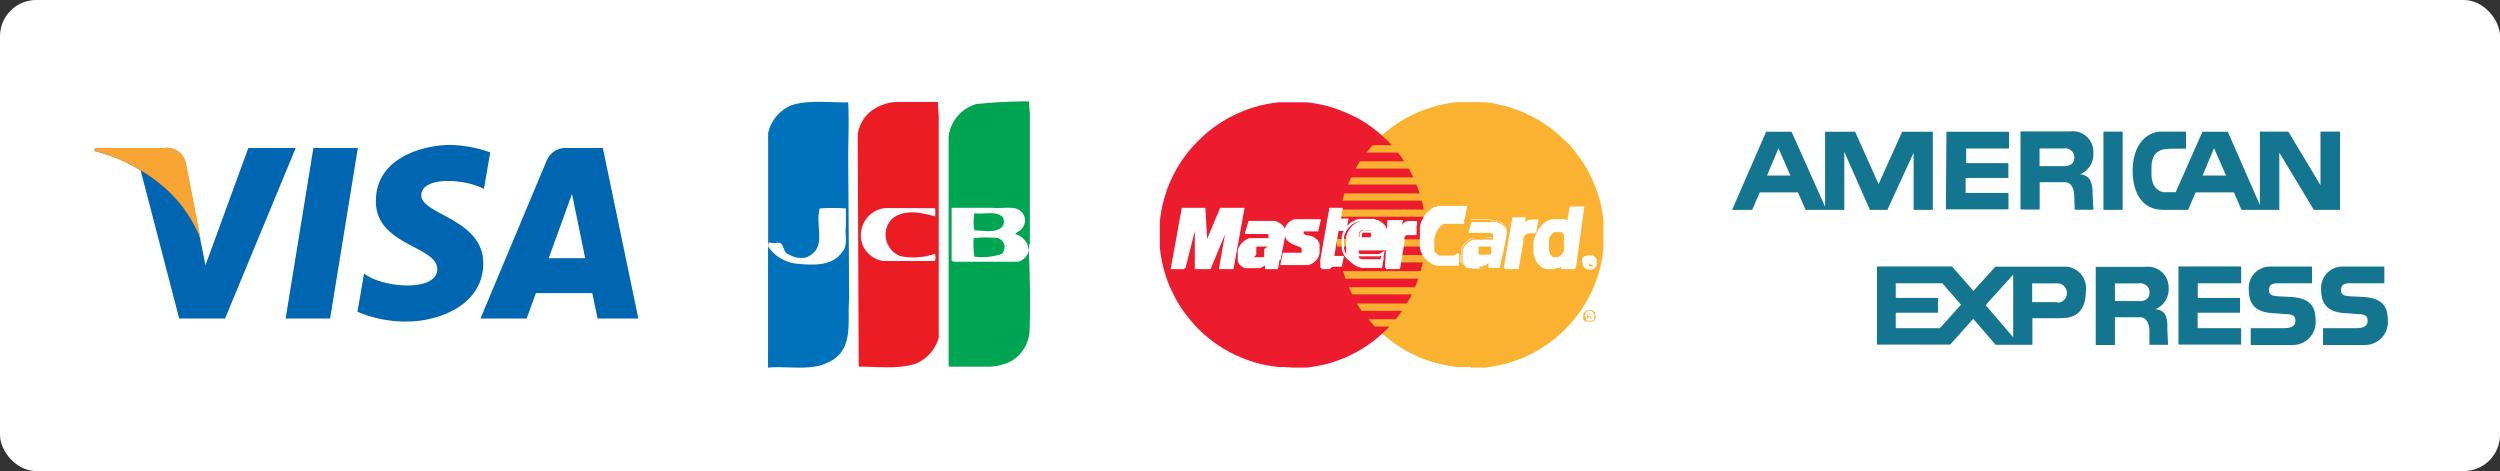 <svg xmlns="http://www.w3.org/2000/svg" viewBox="0 0 233.26 43.95"><rect x="0" y="0" width="233.26" height="43.95" fill="#333333" stroke="none"/><defs><style>.cls-1,.cls-9{fill:#fff;}.cls-2{fill:#0066b2;}.cls-3{fill:#f9a533;}.cls-4{fill:#00a551;}.cls-5{fill:#0071bb;}.cls-6{fill:#ec1c24;}.cls-7{fill:#fbb231;}.cls-7,.cls-8,.cls-9{fill-rule:evenodd;}.cls-8{fill:#ec1c2e;}.cls-10{fill:none;stroke:#fff;stroke-miterlimit:2.61;stroke-width:0.22px;}.cls-11{fill:#147591;}</style></defs><g id="レイヤー_2" data-name="レイヤー 2"><g id="レイヤー_1のコピー" data-name="レイヤー 1のコピー"><rect id="長方形_433" data-name="長方形 433" class="cls-1" width="233.26" height="43.95" rx="3.38"/><g id="visa"><path id="パス_81" data-name="パス 81" class="cls-2" d="M30.8,29.72H26.65l2.59-15.91h4.15Z"/><path id="パス_82" data-name="パス 82" class="cls-2" d="M23.17,13.81l-4,10.94-.47-2.36h0l-1.39-7.15a1.77,1.77,0,0,0-2-1.43H8.87l-.08.27a15.15,15.15,0,0,1,4.33,1.82l3.6,13.82H21l6.59-15.91Z"/><path id="パス_83" data-name="パス 83" class="cls-2" d="M55.76,29.72h3.8L56.25,13.81H52.92A1.9,1.9,0,0,0,51,15L44.83,29.72h4.31L50,27.35h5.26ZM51.2,24.09l2.17-6,1.23,6Z"/><path id="パス_84" data-name="パス 84" class="cls-2" d="M45.15,17.63l.59-3.41a11.9,11.9,0,0,0-3.73-.7c-2,0-6.94.9-6.94,5.27,0,4.11,5.73,4.16,5.73,6.32s-5.13,1.77-6.83.41l-.62,3.57A11.55,11.55,0,0,0,38,30c2.82,0,7.09-1.46,7.09-5.44,0-4.14-5.78-4.53-5.78-6.33S43.37,16.66,45.15,17.63Z"/><path id="パス_85" data-name="パス 85" class="cls-3" d="M18.75,22.39l-1.39-7.15a1.77,1.77,0,0,0-2-1.43H8.87l-.08.27a16,16,0,0,1,6.15,3.08A12.39,12.39,0,0,1,18.75,22.39Z"/></g><g id="JCB"><path id="パス_86" data-name="パス 86" class="cls-4" d="M96,23.36c.09,2.53.17,5.15.05,7.73a3.53,3.53,0,0,1-1.65,2.58,5,5,0,0,1-2.54.54l-3.35,0,0-21.5a3.62,3.62,0,0,1,2.57-3A47.2,47.2,0,0,1,96,9.46l.09,1.1V22.77l-.05,0Z"/><path id="パス_87" data-name="パス 87" class="cls-5" d="M71.67,22.56V12.42A3.66,3.66,0,0,1,73.91,9.8c1.64-.5,3.54-.21,5.23-.25.09,1.65,0,3.72,0,5.15l.09,13.22c-.21,2,.55,4.77-2,5.91-1.6.8-3.76.3-5.57.47l0-.3V22.56Z"/><path id="パス_88" data-name="パス 88" class="cls-1" d="M71.67,23a3.67,3.67,0,0,0,2.74,1.61c1.4.13,3.21.25,4.14-1.06.63-.67.25-1.6.38-2.49l0-1.61a16.68,16.68,0,0,0-2.45,0c-.46,1.73.76,3.68-1.23,4.56a2.14,2.14,0,0,1-1.6-.25c-.76-.17-.34-1.39-1.35-1.06l-.59-.08Z"/><path id="パス_89" data-name="パス 89" class="cls-6" d="M87.59,10.94l0,20.57a3.75,3.75,0,0,1-2.11,2.41c-1.61.55-3.59.29-5.36.29l-.09-21.66a3.33,3.33,0,0,1,1.65-2.45,4.21,4.21,0,0,1,2.19-.59H87.5Z"/><path id="パス_90" data-name="パス 90" class="cls-1" d="M87.25,19.43a3.88,3.88,0,0,1,0,.76c-1.26-.34-2.83-.72-4,.21a2.12,2.12,0,0,0,0,3,2.23,2.23,0,0,0,.73.49,6.09,6.09,0,0,0,3.25-.21,1.1,1.1,0,0,1,0,.67H82.39a2.51,2.51,0,0,1-1.9-1.48,2.58,2.58,0,0,1,.43-2.57,2.46,2.46,0,0,1,2-.89Z"/><path id="パス_91" data-name="パス 91" class="cls-1" d="M96,23.36a1.43,1.43,0,0,1-1,1.06H89l-.21-.09c0-1.69,0-3.29,0-4.94h3.75c1.19.13,2.5-.38,3,.72a1.11,1.11,0,0,1-.17,1.18c-.17.3-.55.34-.64.55a1.71,1.71,0,0,1,1.14,1ZM90.92,19.9a4.1,4.1,0,0,0,0,1.6c.89,0,2,.3,2.62-.38a.84.84,0,0,0,0-.89c-.68-.58-1.69-.21-2.53-.33Zm2.28,2.32a11,11,0,0,0-2.36,0,7.7,7.7,0,0,0,.08,1.73,5.77,5.77,0,0,0,2.54-.25.92.92,0,0,0,.25-.85.89.89,0,0,0-.5-.59Z"/></g><g id="マスターカード"><path id="パス_92" data-name="パス 92" class="cls-7" d="M137.24,34.3h.64l.63,0,.62-.08.61-.11.6-.13.59-.17.58-.2.57-.22.55-.25.54-.27.52-.3.5-.32.49-.35.47-.37.45-.39.43-.41.42-.44.39-.45.37-.47.34-.48.33-.51.3-.52.27-.54.25-.55.22-.57.2-.57.17-.59.13-.6.11-.62.08-.62,0-.63V21.23l0-.63-.08-.62-.11-.61-.13-.59-.17-.59-.2-.58-.22-.56-.25-.55-.27-.54-.3-.51-.33-.51-.35-.49-.36-.46-.39-.46L146,13.1l-.43-.41-.45-.39-.47-.37-.49-.34-.5-.33-.52-.29-.54-.27-.55-.26-.57-.22-.58-.19-.59-.17-.6-.14-.61-.11-.62-.08-.64,0-.64,0-.63,0-.64,0-.62.08-.61.11-.6.14-.59.17-.57.19-.57.22-.55.26-.53.27-.52.29-.5.33-.49.34-.47.37-.44.39-.44.41-.41.43-.39.46-.37.46-.34.49-.32.5-.3.52-.27.54-.25.54-.22.57-.2.57-.17.59-.13.6L125,20l-.08.62-.05.63V22.5l.05.64.08.62.11.61.13.6.17.59.2.58.22.57.25.55.27.53.3.52.32.51.34.49.37.47.39.45.41.43.44.42.44.38.47.37.49.35.5.32.52.31.53.27.55.25.57.22.57.2.59.16.6.14.61.11.62.08.64,0,.63,0Z"/><path id="パス_93" data-name="パス 93" class="cls-8" d="M120.62,34.3h.64l.63,0,.62-.08.61-.11.6-.13.59-.17.57-.2.57-.22.55-.25.53-.27.52-.3.5-.32.49-.35.47-.37.44-.39.44-.41.41-.44.39-.45.36-.47.35-.48.32-.51.3-.52.28-.54.24-.55.22-.57.2-.57.16-.59.14-.6.11-.62.08-.62.05-.63V21.23L133,20.6l-.08-.62-.11-.61-.14-.59-.16-.59-.2-.58-.22-.56-.24-.55-.28-.54-.3-.51-.32-.51-.35-.48-.36-.47-.39-.45-.41-.43L129,12.7l-.44-.39-.47-.37-.49-.35-.5-.32-.52-.3L126,10.7l-.55-.25-.57-.22-.57-.2-.59-.17-.6-.13-.61-.11-.62-.08-.63,0-.64,0-.64,0-.63,0-.62.08-.62.11-.6.13-.59.17-.58.2-.56.22-.56.25-.53.27-.52.3-.51.32-.49.35-.47.37-.45.39-.43.41-.41.43L111,14l-.37.47-.35.48-.32.51-.3.51-.27.54-.26.55-.22.56-.19.58-.17.59-.14.59-.11.61-.08.62,0,.63,0,.64,0,.64,0,.63.08.62.11.62.14.6.17.59.19.57.22.57.26.55.27.54.3.52.32.51.35.48.37.47.39.45.41.44.43.41.45.39.47.37.49.35.51.32.52.3.53.27.56.25.56.22.58.2.59.17.6.13.62.11.62.08.63,0Z"/><path id="パス_94" data-name="パス 94" class="cls-7" d="M127.47,14.23h6.6v-.68h-6l-.57.68Z"/><path id="パス_95" data-name="パス 95" class="cls-7" d="M126.48,15.73h7.59v-.68h-7.19l-.4.68Z"/><path id="パス_96" data-name="パス 96" class="cls-7" d="M125.75,17.22h8.32v-.67h-8l-.29.67Z"/><path id="パス_97" data-name="パス 97" class="cls-7" d="M125.24,18.72h8.83v-.67h-8.62Z"/><path id="パス_98" data-name="パス 98" class="cls-7" d="M125.53,26h8.56V25.3h-8.77Z"/><path id="パス_99" data-name="パス 99" class="cls-7" d="M126.17,27.47h7.92V26.8h-8.24Z"/><path id="パス_100" data-name="パス 100" class="cls-7" d="M127.05,29h7v-.68h-7.46Z"/><path id="パス_101" data-name="パス 101" class="cls-7" d="M128.28,30.47h5.81v-.68h-6.4l.59.68Z"/><path id="パス_102" data-name="パス 102" class="cls-7" d="M124.94,20.22h9.13v-.67h-9l-.13.67Z"/><path id="パス_103" data-name="パス 103" class="cls-7" d="M130.51,24.48H134V23.8h-3.36l-.12.68Z"/><path id="パス_104" data-name="パス 104" class="cls-7" d="M130.78,23H134v-.67h-3.08Z"/><path id="パス_105" data-name="パス 105" class="cls-7" d="M124.71,22.3h.91V23h-.87l0-.68Z"/><path id="パス_106" data-name="パス 106" class="cls-9" d="M123,21.48H121.8l-.08,0-.07,0-.06,0-.06,0,0,0,0,0,0,0,0,.05,0,0v.16l0,.05,0,.06,0,.05.09.08.1.06.12.06.12,0,.14.05.13,0,.14.05.13.06.13.07.12.09.1.1.09.13.07.16,0,.19,0,.22,0,.27,0,.2-.05.17-.07.16-.08.13-.1.12-.11.11-.11.09-.13.08-.14.06-.13.06-.15,0-.14,0-.14,0h-1.64l-.08,0-.07,0-.07,0-.07,0-.07,0-.07,0,.19-.93h.08l.06,0,.07,0H120l.08,0,.1,0,.1,0,.1,0h.22l.12,0h.49l.12,0,.09,0,.08,0,.06-.06,0-.06,0-.07,0-.07,0-.06v-.12l0-.1-.07-.09-.1-.07-.13-.06-.15-.06-.16-.06-.16-.07-.17-.07-.16-.09-.15-.11-.13-.13-.11-.16-.07-.19,0-.22V21.8l0-.17,0-.15,0-.14.05-.14.06-.13.08-.1.09-.11.1-.09.13-.08.13-.07.15-.06.17,0,.19,0,.2,0,.23,0h1.53l-.21.95Z"/><path id="パス_107" data-name="パス 107" class="cls-10" d="M123,21.48H121.8l-.08,0-.07,0-.06,0-.06,0,0,0,0,0,0,0,0,.05,0,0v.16l0,.05,0,.06,0,.05h0l.09.08.1.06.12.06.12,0,.14.05.13,0,.14.05.13.06.13.07.12.09.1.1.09.13.07.16,0,.19,0,.22,0,.27h0l0,.2-.05.17-.07.16-.08.13-.1.12-.11.11-.11.09-.13.08-.14.06-.13.06-.15,0-.14,0-.14,0h-1.64l-.08,0-.07,0-.07,0-.07,0-.07,0-.07,0,.19-.93h.08l.06,0,.07,0H120l.08,0,.1,0,.1,0,.1,0h.22l.12,0h.49l.12,0,.09,0,.08,0,.06-.06,0-.06,0-.07,0-.07,0-.06h0v-.12l0-.1-.07-.09-.1-.07-.13-.06-.15-.06-.16-.06-.16-.07-.17-.07-.16-.09-.15-.11-.13-.13-.11-.16-.07-.19,0-.22V21.8h0l0-.17,0-.15,0-.14.05-.14.06-.13.08-.1.09-.11.1-.09.13-.08.13-.07.15-.06.17,0,.19,0,.2,0,.23,0h1.53l-.21.95"/><path id="パス_108" data-name="パス 108" class="cls-9" d="M124,19.5h1.16l-.17,1h.7l-.16.94-.73,0-.4,2.34v.09l0,.07,0,0,.06.05.07,0,.09,0,.09,0h.28l.07,0h.07l.06,0h.07l-.15.78,0,0,0,0,0,0h0l0,0h-.11l0,0h-.72L124,25h-.15l-.14,0-.11,0-.09,0-.08,0-.07-.05-.06-.05,0-.06,0-.07,0-.07v-.36l0-.1.8-4.57Z"/><path id="パス_109" data-name="パス 109" class="cls-10" d="M124,19.5h1.16l-.17,1h.7l-.16.94-.73,0-.4,2.34h0v.09l0,.07,0,0,.06.05.07,0,.09,0,.09,0h.28l.07,0h.07l.06,0h.07l-.15.78h0l0,0,0,0,0,0h0l0,0h-.11l0,0h-.72L124,25h-.15l-.14,0-.11,0-.09,0-.08,0-.07-.05-.06-.05,0-.06,0-.07,0-.07v-.36l0-.1.8-4.57"/><path id="パス_110" data-name="パス 110" class="cls-10" d="M126.63,23h0v.23l0,.08,0,.08,0,.07,0,.08,0,.07.06.07.06.06.07.07.07,0,.08,0,.08,0,.09,0,.08,0h.11l.1,0h.67l.11,0,.11,0,.12,0,.11,0,.12,0,.12-.05.12-.07.12-.07-.17,1h0l-.07,0-.06,0-.07,0-.06,0-.07,0-.06,0-.07,0h-1.11l-.2,0-.21,0-.21-.05-.21-.06-.19-.08-.19-.11-.18-.12-.16-.14-.14-.17-.13-.19-.1-.23-.07-.24,0-.28V23l0-.35h0v-.13l0-.16,0-.16,0-.18.06-.18.08-.18.09-.18.12-.18.14-.16.16-.16.18-.15.21-.12.25-.11.27-.07.3,0,.34,0h.33l.17,0,.17,0,.17.07.16.07.16.1.13.12.13.14.1.17.08.19.06.23,0,.25v.28l0,.32-.06.35,0,.26h-3.06l.19-.83h1.84v-.38l0-.08,0-.07,0-.06,0-.06,0,0-.06,0-.06,0-.06,0-.07,0-.07,0h-.3l-.07,0-.07,0-.08,0-.06,0-.06.05-.05,0-.06.06-.05.06,0,.07,0,.07,0,.07,0,.09,0,.08,0,.09-.17.87"/><path id="パス_111" data-name="パス 111" class="cls-9" d="M136.62,20.77l-.05,0-.06,0-.06,0-.06,0-.06,0-.07,0-.07,0-.08,0-.08,0-.08,0-.08,0h-.82l-.11,0-.12,0-.12,0-.12.06-.11.08-.12.09-.11.11-.1.13-.1.16-.09.18-.09.21-.08.24-.07.27,0,.15,0,.14v.44l0,.13,0,.13,0,.12.06.12.08.1.09.1.1.09.11.07.13.07.14,0,.16,0h.79l.11,0,.1,0,.11,0,.1-.05.1-.06.08-.06.09-.08L136,24.69l0,0,0,0,0,0,0,0-.05,0-.06,0-.06,0-.08,0-.1,0-.1,0h-.13l-.15,0h-.8l-.19,0-.19,0-.2-.06-.19-.08-.18-.1-.18-.13-.17-.14-.15-.17-.14-.19-.12-.21-.1-.23-.07-.26,0-.28,0-.3v-.32l0-.35,0-.17,0-.17,0-.17,0-.15.05-.15,0-.14.06-.14.05-.13.07-.13.06-.12.07-.12.08-.11.07-.1.08-.1.09-.09.09-.09.09-.08.1-.08.1-.08.11-.06.11-.07.11,0,.12-.05.12-.05.13,0,.13,0,.14,0,.14,0,.14,0h.85l.13,0H136l.12,0,.11,0,.1,0,.09,0,.09,0,.08,0,.06,0,.06,0h.05l0,0h0l-.21,1.16Z"/><path id="パス_112" data-name="パス 112" class="cls-10" d="M136.62,20.77h0l-.05,0-.06,0-.06,0-.06,0-.06,0-.07,0-.07,0-.08,0-.08,0-.08,0-.08,0h-.82l-.11,0-.12,0-.12,0-.12.06-.11.08-.12.09-.11.11-.1.13-.1.16-.09.18-.09.21-.08.24-.07.27h0l0,.15,0,.14v.44l0,.13,0,.13,0,.12.06.12.08.1.09.1.1.09.11.07.13.07.14,0,.16,0h.79l.11,0,.1,0,.11,0,.1-.05.1-.06.08-.06.09-.08L136,24.69h0l0,0,0,0,0,0,0,0-.05,0-.06,0-.06,0-.08,0-.1,0-.1,0h-.13l-.15,0h-.8l-.19,0-.19,0-.2-.06-.19-.08-.18-.1-.18-.13-.17-.14-.15-.17-.14-.19-.12-.21-.1-.23-.07-.26,0-.28,0-.3v-.32l0-.35h0l0-.17,0-.17,0-.17,0-.15.05-.15,0-.14.06-.14.05-.13.07-.13.06-.12.07-.12.08-.11.07-.1.08-.1.09-.09.09-.09.09-.08.1-.08.1-.08.11-.06.11-.07.11,0,.12-.05.12-.05.13,0,.13,0,.14,0,.14,0,.14,0h.85l.13,0H136l.12,0,.11,0,.1,0,.09,0,.09,0,.08,0,.06,0,.06,0h.05l0,0h0l-.21,1.16"/><path id="パス_113" data-name="パス 113" class="cls-9" d="M146.94,25h-1.16l.08-.46v0l-.07.08-.07.08-.07.06-.07.06-.08.06-.07,0-.08,0-.08,0-.08,0-.08,0L145,25H145l-.09,0h-.24l-.22,0-.2,0-.19-.08-.17-.09-.15-.12-.13-.15-.12-.15-.1-.18-.08-.19-.07-.19-.05-.21,0-.21V23l0-.21,0-.22.06-.25.08-.23.09-.21.1-.21.11-.19.13-.16.12-.15L144,21l.15-.12.15-.1.16-.1.16-.07.17-.06.17,0,.17,0h.41l.11,0,.1,0,.09,0,.09,0,.08.05.08,0,.06.05.07.06,0,.05.05.06,0,.05,0,.06,0,.05,0,.05h0l.29-1.65h1.14L146.93,25Z"/><path id="パス_114" data-name="パス 114" class="cls-10" d="M146.94,25h-1.16l.08-.46v0h0l-.07.08-.07.08-.07.06-.07.06-.08.06-.07,0-.08,0-.08,0-.08,0-.08,0L145,25H145l-.09,0h-.24l-.22,0-.2,0-.19-.08-.17-.09-.15-.12-.13-.15-.12-.15-.1-.18-.08-.19-.07-.19-.05-.21,0-.21V23l0-.21,0-.22h0l.06-.25.08-.23.09-.21.1-.21.11-.19.13-.16.12-.15L144,21l.15-.12.15-.1.16-.1.16-.07.17-.06.17,0,.17,0h.41l.11,0,.1,0,.09,0,.09,0,.08.05.08,0,.06.05.07.06,0,.05.05.06,0,.05,0,.06,0,.05,0,.05h0l.29-1.65h1.14L146.93,25"/><path id="パス_115" data-name="パス 115" class="cls-7" d="M145,24h.12l.1,0,.11,0,.09-.05.09-.05.08-.06.08-.07.07-.08.07-.08.06-.09.05-.1,0-.1,0-.1,0-.11,0-.11,0-.12,0-.11v-.47l0-.1,0-.1,0-.1,0-.08-.05-.08-.06-.07-.06-.06-.07-.05-.08,0-.08,0h-.2l-.11,0-.09,0-.1,0-.08.06-.09.06-.07.07-.07.08-.06.09-.06.1-.06.1,0,.11,0,.11,0,.12,0,.12,0,.12,0,.19v.2l0,.2.06.2.08.17.11.14.13.09.17,0Z"/><path id="パス_116" data-name="パス 116" class="cls-9" d="M119.31,24.07l-.17.93h-1l0-.17,0-.15v-.12l0-.06-.06.06-.06.07-.08.06-.09.06-.1.06-.11.05-.11.05-.11,0-.12,0-.12,0-.12,0h-.6l-.15,0-.14,0-.11-.06-.11-.06-.09-.07-.08-.07-.07-.08-.06-.09-.05-.09,0-.09,0-.09,0-.09,0-.1V23.8l0-.16,0-.16,0-.14.06-.15.07-.13.07-.12.09-.12.1-.1.1-.1.12-.09.12-.08.13-.07.13-.05.14,0,.14,0,.15,0h1.44v0l0-.08,0-.09v-.08l0-.09,0-.08,0-.08-.07-.06-.08-.05-.09,0-.1,0h-.89l-.13,0h-.13l-.13,0-.12,0-.11,0-.1,0-.09,0-.08,0-.06,0,0,0,.3-1,.09,0,.09,0,.1,0,.1,0,.1,0h.11l.11,0h1.29l.13,0,.13,0,.13,0,.13.05.13.06.12.07.12.08.1.09.1.1.08.11.06.13,0,.13,0,.15v.16l0,.16-.43,2.22Z"/><path id="パス_117" data-name="パス 117" class="cls-10" d="M119.31,24.07l-.17.93h-1l0-.17,0-.15v-.12l0-.06h0l-.06.06-.06.07-.08.06-.09.06-.1.06-.11.05-.11.05-.11,0-.12,0-.12,0-.12,0h-.6l-.15,0-.14,0-.11-.06-.11-.06-.09-.07-.08-.07-.07-.08-.06-.09-.05-.09,0-.09,0-.09,0-.09,0-.1V23.8h0l0-.16,0-.16,0-.14.06-.15.07-.13.07-.12.09-.12.1-.1.1-.1.12-.09.12-.08.13-.07.13-.05.14,0,.14,0,.15,0h1.44v0l0-.08,0-.09v-.08h0l0-.09,0-.08,0-.08-.07-.06-.08-.05-.09,0-.1,0h-.89l-.13,0h-.13l-.13,0-.12,0-.11,0-.1,0-.09,0-.08,0-.06,0,0,0,.3-1h0l.09,0,.09,0,.1,0,.1,0,.1,0h.11l.11,0h1.29l.13,0,.13,0,.13,0,.13.05.13.06.12.07.12.08.1.09.1.1.08.11.06.13,0,.13,0,.15v.16l0,.16-.43,2.22"/><path id="パス_118" data-name="パス 118" class="cls-8" d="M118.3,23v0l0,0h-.63l-.06,0h-.16l0,0,0,0,0,0-.06,0-.06,0,0,0-.06,0,0,0-.05.05,0,.05,0,.06,0,.06,0,.06v.21l0,.12,0,.08,0,.06L117,24l.07,0h.37l.11,0,.1,0,.08,0,.08,0,.07,0,.07-.05,0,0,0,0,0-.05,0-.05,0-.05,0-.05,0,0v0l0-.12,0-.14,0-.14,0-.11Z"/><path id="パス_119" data-name="パス 119" class="cls-9" d="M110.5,25h-1.14l1-5.5h2l.19,3.27,1.37-3.27h2.07L115,25h-1.14l.72-4.1h0l-1.7,4.1h-1.29v-.17l0-.45,0-.65,0-.75,0-.75,0-.65,0-.48v-.2h-.06L110.5,25Z"/><path id="パス_120" data-name="パス 120" class="cls-10" d="M110.5,25h-1.14l1-5.5h2l.19,3.27,1.37-3.27h2.07L115,25h-1.14l.72-4.1h0l-1.7,4.1h-1.29v-.17l0-.45,0-.65,0-.75,0-.75,0-.65,0-.48v-.2h-.06L110.5,25"/><path id="パス_121" data-name="パス 121" class="cls-9" d="M140.11,24.07l-.18.93h-1.05v-.48l-.05.06-.07.06-.07.06-.09.06-.08,0-.1.05-.11.06-.1,0-.12,0L138,25l-.12,0-.12,0h-.35l-.11,0-.15,0L137,25l-.12-.06-.11-.06-.09-.07-.08-.08-.07-.07-.06-.09,0-.09,0-.09,0-.09,0-.09,0-.1v-.44l0-.16,0-.14.05-.15.06-.13.08-.12.09-.12.1-.1.11-.1.11-.09.12-.08.13-.07.13-.05.13,0,.14,0,.14,0h1.46v-.28l0-.09,0-.08-.05-.08-.07-.06-.07-.05-.09,0-.09,0H138l-.14,0h-.13l-.12,0-.12,0-.11,0-.1,0-.1,0-.07,0-.06,0-.05,0,.3-1,.09,0,.1,0,.09,0,.1,0,.11,0h.1l.11,0h1.27l.13,0,.13,0,.13,0,.13.05.13.06.13.07.11.08.11.09.09.1.09.11.06.13.05.13,0,.15v.16l0,.16-.44,2.22Z"/><path id="パス_122" data-name="パス 122" class="cls-9" d="M139.93,25l0,0,.17-.93h0l-.17.93,0,0V25h0v0l0,0Z"/><path id="パス_123" data-name="パス 123" class="cls-9" d="M138.86,25l0,0h1.05V25h-1.05l0,0h-.06v0h0l0,0Z"/><path id="パス_124" data-name="パス 124" class="cls-9" d="M138.92,24.53l0,0V25h0v-.47l0,0,0,0Z"/><path id="パス_125" data-name="パス 125" class="cls-9" d="M137.29,25.07h0l.12,0h.35l.12,0,.12,0,.12,0,.12,0,.1,0,.11-.05.1-.05.09-.06.09-.06.07-.06.07-.06,0-.07,0,0,0,.06-.06.06-.08.06-.08.06-.08.05-.1.05-.11.05-.1,0-.11,0L138,25l-.11,0-.12,0h-.35l-.11,0h0v.05Z"/><path id="パス_126" data-name="パス 126" class="cls-9" d="M136.28,23.8h0v.29l0,.09,0,.1,0,.09,0,.1.06.09.06.08.06.08.09.08.09.07.11.07.13,0,.13,0,.15,0V25l-.15,0-.13,0-.11-.05-.11-.06-.09-.07-.08-.07-.06-.08-.06-.08,0-.09,0-.09,0-.08,0-.1,0-.09V23.8Z"/><path id="パス_127" data-name="パス 127" class="cls-9" d="M137.78,22.2h0l-.14,0-.14,0-.14,0-.14.06-.13.07-.12.08-.12.09-.11.1-.1.11-.08.11-.09.13-.06.13-.06.15,0,.15,0,.16v.16h.06v-.16l0-.15,0-.15.05-.14.06-.13.08-.12.09-.11.09-.11.11-.09.11-.09.12-.07.13-.07.12-.06.14-.05.13,0,.14,0h0v0Z"/><path id="パス_128" data-name="パス 128" class="cls-9" d="M138.65,22.11h-.87v0h.87V22.1Z"/><path id="パス_129" data-name="パス 129" class="cls-9" d="M139.21,22.15l0,0h-.59v.06h.59l0,0,0,0h0v0Z"/><path id="パス_130" data-name="パス 130" class="cls-9" d="M139.25,21.88h0V22l0,.09v.1h0v-.11l0-.09v-.08Z"/><path id="パス_131" data-name="パス 131" class="cls-9" d="M138.75,21.47h.1l.09,0,.08,0,.08.05.05.06,0,.07,0,.07,0,.09h.05l0-.09,0-.1-.05-.07-.07-.07-.08-.06-.09,0-.1,0-.11,0v.06Z"/><path id="パス_132" data-name="パス 132" class="cls-9" d="M137,21.67l0,0,0,0,.06,0,.07,0,.09,0,.1,0,.11,0,.12,0h.12l.13,0H138l.13,0h.64v0h-.64l-.13,0h-.27l-.13,0-.12,0-.11,0-.1,0-.09,0-.08,0-.06,0-.05,0,0,0Z"/><path id="パス_133" data-name="パス 133" class="cls-9" d="M137.27,20.64l0,0-.29,1h0l.29-1v0l0-.05h0v0l0,0Z"/><path id="パス_134" data-name="パス 134" class="cls-9" d="M139.13,20.45H138l-.11,0-.1,0-.11,0-.1,0-.1,0-.1,0-.09,0,0,.05.09,0,.1,0,.09,0,.1,0,.1,0,.11,0,.1,0h1.15v-.05Z"/><path id="パス_135" data-name="パス 135" class="cls-9" d="M140.57,21.87h0l0-.18v-.15l0-.15-.05-.14-.06-.13-.09-.11-.1-.11-.1-.09-.12-.08-.13-.08-.13,0-.13-.06-.14,0-.13,0-.13,0h-.12v.05h.12l.12,0,.13,0,.13,0,.13,0,.13.06.12.06.12.08.1.09.09.1.09.11.05.12,0,.13,0,.14v.16l0,.16h0Z"/><path id="パス_136" data-name="パス 136" class="cls-9" d="M140.13,24.08h0l.44-2.21h0l-.44,2.21h0Z"/><path id="パス_137" data-name="パス 137" class="cls-7" d="M139.09,23v0l0,0h-.66l0,0h-.15l0,0-.06,0-.05,0-.06,0-.05,0,0,0-.06.05,0,.05-.05,0,0,.06,0,.06,0,.07v.21l0,.12,0,.08.05.06.06,0,.07,0h.39l.1,0,.1,0,.09,0,.08,0,.08,0,.06,0,.06-.05.05-.05,0-.05,0-.06,0-.05,0-.05,0-.05v0l0-.11,0-.12V23Z"/><path id="パス_138" data-name="パス 138" class="cls-9" d="M147.72,24.43v-.1l0-.11.06-.1.07-.09L148,24l.1-.05.11,0h.23l.11,0,.1.05.09.07.07.09.06.1,0,.11v.1h-.12v-.07l0-.1-.05-.08-.05-.07-.07-.06-.08,0-.09,0h-.19l-.09,0-.08,0-.07.06-.06.07,0,.08,0,.1v.07Z"/><path id="パス_139" data-name="パス 139" class="cls-9" d="M148.1,24.43v-.25h.39l0,0v.17h-.08v-.11h-.24v.16Z"/><path id="パス_140" data-name="パス 140" class="cls-9" d="M147.72,24.43v.15l0,.11.06.1.07.08.09.07.1.06.11,0h.24l.11,0,.1-.06.08-.07.08-.08,0-.1,0-.11v-.15h-.13v.13l0,.09,0,.08,0,.07-.07.06-.08,0-.09,0h-.19l-.1,0-.08,0L148,24.8l-.06-.07,0-.08,0-.09v-.13Z"/><path id="パス_141" data-name="パス 141" class="cls-9" d="M148.1,24.43v.26h.1v-.21h.11l.12.21h.09l-.13-.21h.08l0,0h-.39Z"/><path id="パス_142" data-name="パス 142" class="cls-10" d="M147.72,24.46h0v-.13l0-.11.06-.1.07-.09L148,24l.1-.06.11,0h.23l.11,0,.1.06.09.06.07.09.06.1,0,.11v.13h0v.12l0,.11-.06.1-.07.09-.09.06-.1.06-.11,0h-.23l-.11,0-.1-.06-.09-.06-.07-.09-.06-.1,0-.11v-.12m.48.23h-.1v-.51h.36l0,0,0,0v.08h0v.09l0,0,0,0h-.08l.13.21h-.09l-.12-.21h-.11v.21m.11-.25h.11l0,0h0v-.05h0v0h-.24v.17h.11m0,.5h.09l.09,0,.08,0,.07-.06.06-.07,0-.08,0-.09v-.1h0v-.1l0-.09,0-.09-.06-.07-.07-.06-.08,0-.09,0h-.19l-.09,0-.08,0-.07.06-.05.07,0,.09,0,.09v.1h0v.1l0,.09,0,.08.05.07.07.06.08,0,.09,0h.1"/><path id="パス_143" data-name="パス 143" class="cls-9" d="M140.42,25h1.18l.42-2.38,0-.09,0-.09,0-.09,0-.1,0-.09.05-.09.05-.08.07-.08.07-.07.09-.07.1-.06.1-.05.13,0,.13,0,.15,0h.27l.18-1.07h-.11l-.12,0-.1,0-.1,0-.09,0-.09,0-.09.05-.08,0-.07.06-.07,0-.07.07-.07.07-.06.07-.06.08-.07.08-.05.08.12-.76H141.2L140.42,25Z"/><path id="パス_144" data-name="パス 144" class="cls-10" d="M140.42,25h1.18l.42-2.38h0l0-.09,0-.09,0-.09,0-.1,0-.09.05-.09.05-.08.07-.08.07-.07.09-.07.1-.06.1-.05.13,0,.13,0,.15,0h.27l.18-1.07h-.11l-.12,0-.1,0-.1,0-.09,0-.09,0-.09.05-.08,0-.07.06-.07,0-.07.07-.07.07-.06.07-.06.08-.07.08-.05.08.12-.76H141.2L140.42,25h0"/><path id="パス_145" data-name="パス 145" class="cls-9" d="M129.33,25h1.2l.4-2.38,0-.09,0-.09,0-.09,0-.08,0-.08,0-.08.05-.08.06-.07.06-.06.08-.07.09,0,.1,0,.12,0,.13,0,.14,0h.3v-.13l0-.09,0-.11,0-.12,0-.12,0-.11,0-.08.05-.08,0-.08,0-.07,0-.06,0-.05,0,0v0h-.44l-.11,0-.1,0-.09,0-.09.05-.08,0-.08.05-.06.05-.07.06-.06.07-.07.07-.06.07-.06.08-.06.08-.06.08.15-.75h-1.21L129.33,25Z"/><path id="パス_146" data-name="パス 146" class="cls-10" d="M129.33,25h1.2l.4-2.38h0l0-.09,0-.09,0-.09,0-.08,0-.08,0-.08.05-.08.06-.07.06-.06.08-.07.09,0,.1,0,.12,0,.13,0,.14,0h.3v-.13l0-.09,0-.11,0-.12,0-.12,0-.11h0l0-.08.05-.08,0-.08,0-.07,0-.06,0-.05,0,0v0h-.44l-.11,0-.1,0-.09,0-.09.05-.08,0-.08.05-.06.05-.07.06-.06.07-.07.07-.06.07-.06.08-.06.08-.06.08.15-.75h-1.21L129.33,25h0"/><path id="パス_147" data-name="パス 147" class="cls-7" d="M147.73,29.41h0l0-.11.06-.1.07-.08L148,29l.1-.05.11,0h.24l.1,0,.11.05.08.07.08.08,0,.1,0,.11h-.12l0-.08,0-.08-.06-.07-.06-.06-.08-.05-.09,0h-.2l-.09,0-.08.05-.07.06-.05.07,0,.08,0,.08Z"/><path id="パス_148" data-name="パス 148" class="cls-7" d="M148.1,29.41v-.14h.36l0,0,0,0,0,0v.06h-.09v0h-.25v.08Z"/><path id="パス_149" data-name="パス 149" class="cls-7" d="M147.72,29.5v-.09h.12v.08Z"/><path id="パス_150" data-name="パス 150" class="cls-7" d="M148.1,29.5v-.09h.1v.09h.22l0,0h0v0h.09v.06l0,0h-.41Z"/><path id="パス_151" data-name="パス 151" class="cls-7" d="M148.77,29.5v-.08h.13v.09Z"/><path id="パス_152" data-name="パス 152" class="cls-7" d="M147.72,29.5v.14l0,.11.06.1.07.09L148,30l.1,0,.11,0,.12,0,.11,0,.11,0,.1,0,.09-.07.07-.09.06-.1,0-.11V29.5h-.13v.12l0,.09,0,.08-.06.07-.07.06-.08,0-.09,0h-.19l-.09,0-.08,0-.07-.06-.05-.07,0-.08,0-.09V29.5Z"/><path id="パス_153" data-name="パス 153" class="cls-7" d="M148.1,29.5v.25h.1v-.21h.11l.12.21h.09l-.13-.21h.08l0,0Z"/><path id="パス_154" data-name="パス 154" class="cls-9" d="M129.46,21.85l0-.25-.06-.22-.08-.19-.11-.17-.12-.14-.14-.12-.15-.1-.16-.08-.17-.06-.17,0-.17,0-.17,0h-.17l-.34,0-.3.05-.27.07-.24.11-.21.12-.18.14-.17.16-.13.17-.12.18-.1.18-.07.18-.06.18,0,.18,0,.16,0,.16,0,.13,0,.34,0,.31,0,.28.07.25.1.22.12.2.14.17.17.14.17.12.19.11.2.08.2.06L127,25l.21,0,.21,0h1l.07,0h.06l.07,0,.06,0,.07,0,.06,0,.07,0,.07,0,.17-1-.12.07-.12.07-.12.05-.12,0-.11,0-.12,0-.11,0h-.88l-.11,0h-.09l-.08,0-.08,0-.08-.05-.08,0-.06-.06-.07-.06,0-.07,0-.07,0-.08,0-.08,0-.08,0-.08v-.2h2.72l0-.25.07-.36,0-.31Zm-1.14.39h-1.53v-.06l0-.09,0-.08,0-.09,0-.07,0-.07,0-.07.05-.06.06-.06.05-.05.07-.05.06,0,.07,0,.07,0h.07l.08,0h.22l.07,0,.07,0,.06,0,.06,0,.06.05,0,.05,0,.05,0,.07,0,.07,0,.08,0,.08v.3Z"/></g><g id="アメリカンエクスプレス"><path id="パス_155" data-name="パス 155" class="cls-1" d="M177.42,21.09v-.78l-.38.78h-3.22l-.41-.84v.84h-6l-.71-1.69h-1.21l-.75,1.69h-3.13V16l2.29-5.18h4.39l.61,1.47V10.83h5.37l1.18,2.47,1.15-2.48h16.93a2.86,2.86,0,0,1,1.48.4v-.4h4.26v.56a3.49,3.49,0,0,1,1.9-.56h7.53l.66,1.49V10.82h4.83l.87,1.49V10.82h4.61V21.1h-4.74l-1.11-1.79v1.78h-5.89l-.83-1.84h-1.15l-.78,1.84h-3.56a4.6,4.6,0,0,1-2.33-.73v.73h-7.09v-2.4c0-.35-.27-.32-.27-.32h-.26v2.72Z"/><path id="パス_156" data-name="パス 156" class="cls-1" d="M173.88,23.32h9.32l1.35,1.52,1.37-1.52h7.17a3.16,3.16,0,0,1,1.31.35v-.35h6.39a3.25,3.25,0,0,1,1.49.4v-.4h8.2v.37a2.76,2.76,0,0,1,1.37-.37h5.35v.37a3.19,3.19,0,0,1,1.38-.37h4.2V33a2.32,2.32,0,0,1-1.69.63h-5.53v-.31a3,3,0,0,1-1.33.31h-14.7v-2.5c0-.25-.11-.29-.33-.29H199v2.79h-4.59V30.85a3.08,3.08,0,0,1-1.37.27h-1.65v2.5h-5.66l-1.29-1.57-1.37,1.57h-9.19Z"/><path id="パス_157" data-name="パス 157" class="cls-11" d="M203.26,24.86h5.85v1.57h-4.05V27.8H209v1.38h-3.95v1.44h4.06v1.53h-5.85Z"/><path id="パス_158" data-name="パス 158" class="cls-11" d="M220.42,27.7c2.2.11,2.38,1.21,2.38,2.39a2.14,2.14,0,0,1-2.16,2.1h-3.89V30.62h2.93c.49,0,1.23,0,1.23-.7,0-.33-.13-.55-.66-.6-.23,0-1.1-.08-1.23-.09-2-.05-2.45-1-2.45-2.24a2,2,0,0,1,1.9-2.12h4v1.56h-2.75c-.63,0-1.3-.08-1.3.63,0,.45.33.54.75.58Z"/><path id="パス_159" data-name="パス 159" class="cls-11" d="M213.68,27.7c2.2.11,2.38,1.21,2.38,2.39a2.13,2.13,0,0,1-2.15,2.1H210V30.62h2.93c.5,0,1.24,0,1.24-.7,0-.33-.13-.55-.66-.6-.24,0-1.11-.08-1.24-.09-2-.05-2.45-1-2.45-2.24a2,2,0,0,1,1.9-2.12h4v1.56H213c-.62,0-1.3-.08-1.3.63,0,.45.34.54.76.58Z"/><path id="パス_160" data-name="パス 160" class="cls-11" d="M192.46,24.88h-6.28l-2.05,2.26-2-2.28h-7v7.29h6.83l2.15-2.4,2.09,2.42h3.43V29.69H192c.93,0,2.62,0,2.62-2.58a2,2,0,0,0-1.79-2.23ZM181,30.62h-4.12V29.18h3.94V27.8h-3.94V26.43h4.35l1.74,2Zm6.84.85-2.57-3,2.57-2.85Zm4-3.28h-2.23V26.44h2.23a.89.89,0,0,1,1,.8.88.88,0,0,1-.8,1Z"/><path id="パス_161" data-name="パス 161" class="cls-11" d="M201.1,28.85a2,2,0,0,0,1.24-2,1.92,1.92,0,0,0-2.15-1.95h-4.65v7.29h1.79V29.6h2.34c.62,0,.86.62.88,1.24l0,1.33h1.74l-.07-1.5C202.27,29.5,202,28.94,201.1,28.85Zm-1.54-.76h-2.23V26.44h2.23a.87.87,0,0,1,1,.72s0,.08,0,.12c0,.49-.26.82-1,.82Z"/><rect id="長方形_434" data-name="長方形 434" class="cls-11" x="196.26" y="12.28" width="1.79" height="7.3"/><path id="パス_162" data-name="パス 162" class="cls-11" d="M181.61,12.29h5.84v1.57h-4v1.36h3.94V16.6H183.4V18h4v1.53h-5.84Z"/><path id="パス_163" data-name="パス 163" class="cls-11" d="M194.08,16.26a2,2,0,0,0,1.24-2,1.92,1.92,0,0,0-2.15-2h-4.65v7.29h1.79V17h2.34c.62,0,.86.61.88,1.23l.05,1.34h1.74l-.07-1.5C195.25,16.91,194.93,16.35,194.08,16.26Zm-1.54-.76H190.3V13.85h2.24a.86.86,0,0,1,1,.72s0,.08,0,.12c0,.49-.26.81-1,.81Z"/><path id="パス_164" data-name="パス 164" class="cls-11" d="M177.48,12.29l-2.2,4.89-2.19-4.89h-2.8v7l-3.13-7h-2.37l-3.18,7.29h1.88l.7-1.63h3.57l.71,1.63h3.61V14.17l2.39,5.41h1.63l2.45-5.33v5.33h1.79V12.29Zm-12.61,4.09,1.07-2.55,1.11,2.55Z"/><path id="パス_165" data-name="パス 165" class="cls-11" d="M216.51,12.28v5l-3-5h-2.65v6.85l-3-6.84h-2.36L203,17.93s-1,0-1.15,0c-.43-.09-1.1-.4-1.11-1.68V15.7c0-1.71.93-1.83,2.11-1.83h1.11V12.28h-2.34c-.81,0-2.58.62-2.64,3.62,0,2,.84,3.68,2.82,3.68h2.36l.7-1.63h3.57l.71,1.63h3.53V14.24l3.22,5.34h2.44v-7.3Zm-11,4.1,1.07-2.55,1.12,2.55Z"/></g></g></g></svg>